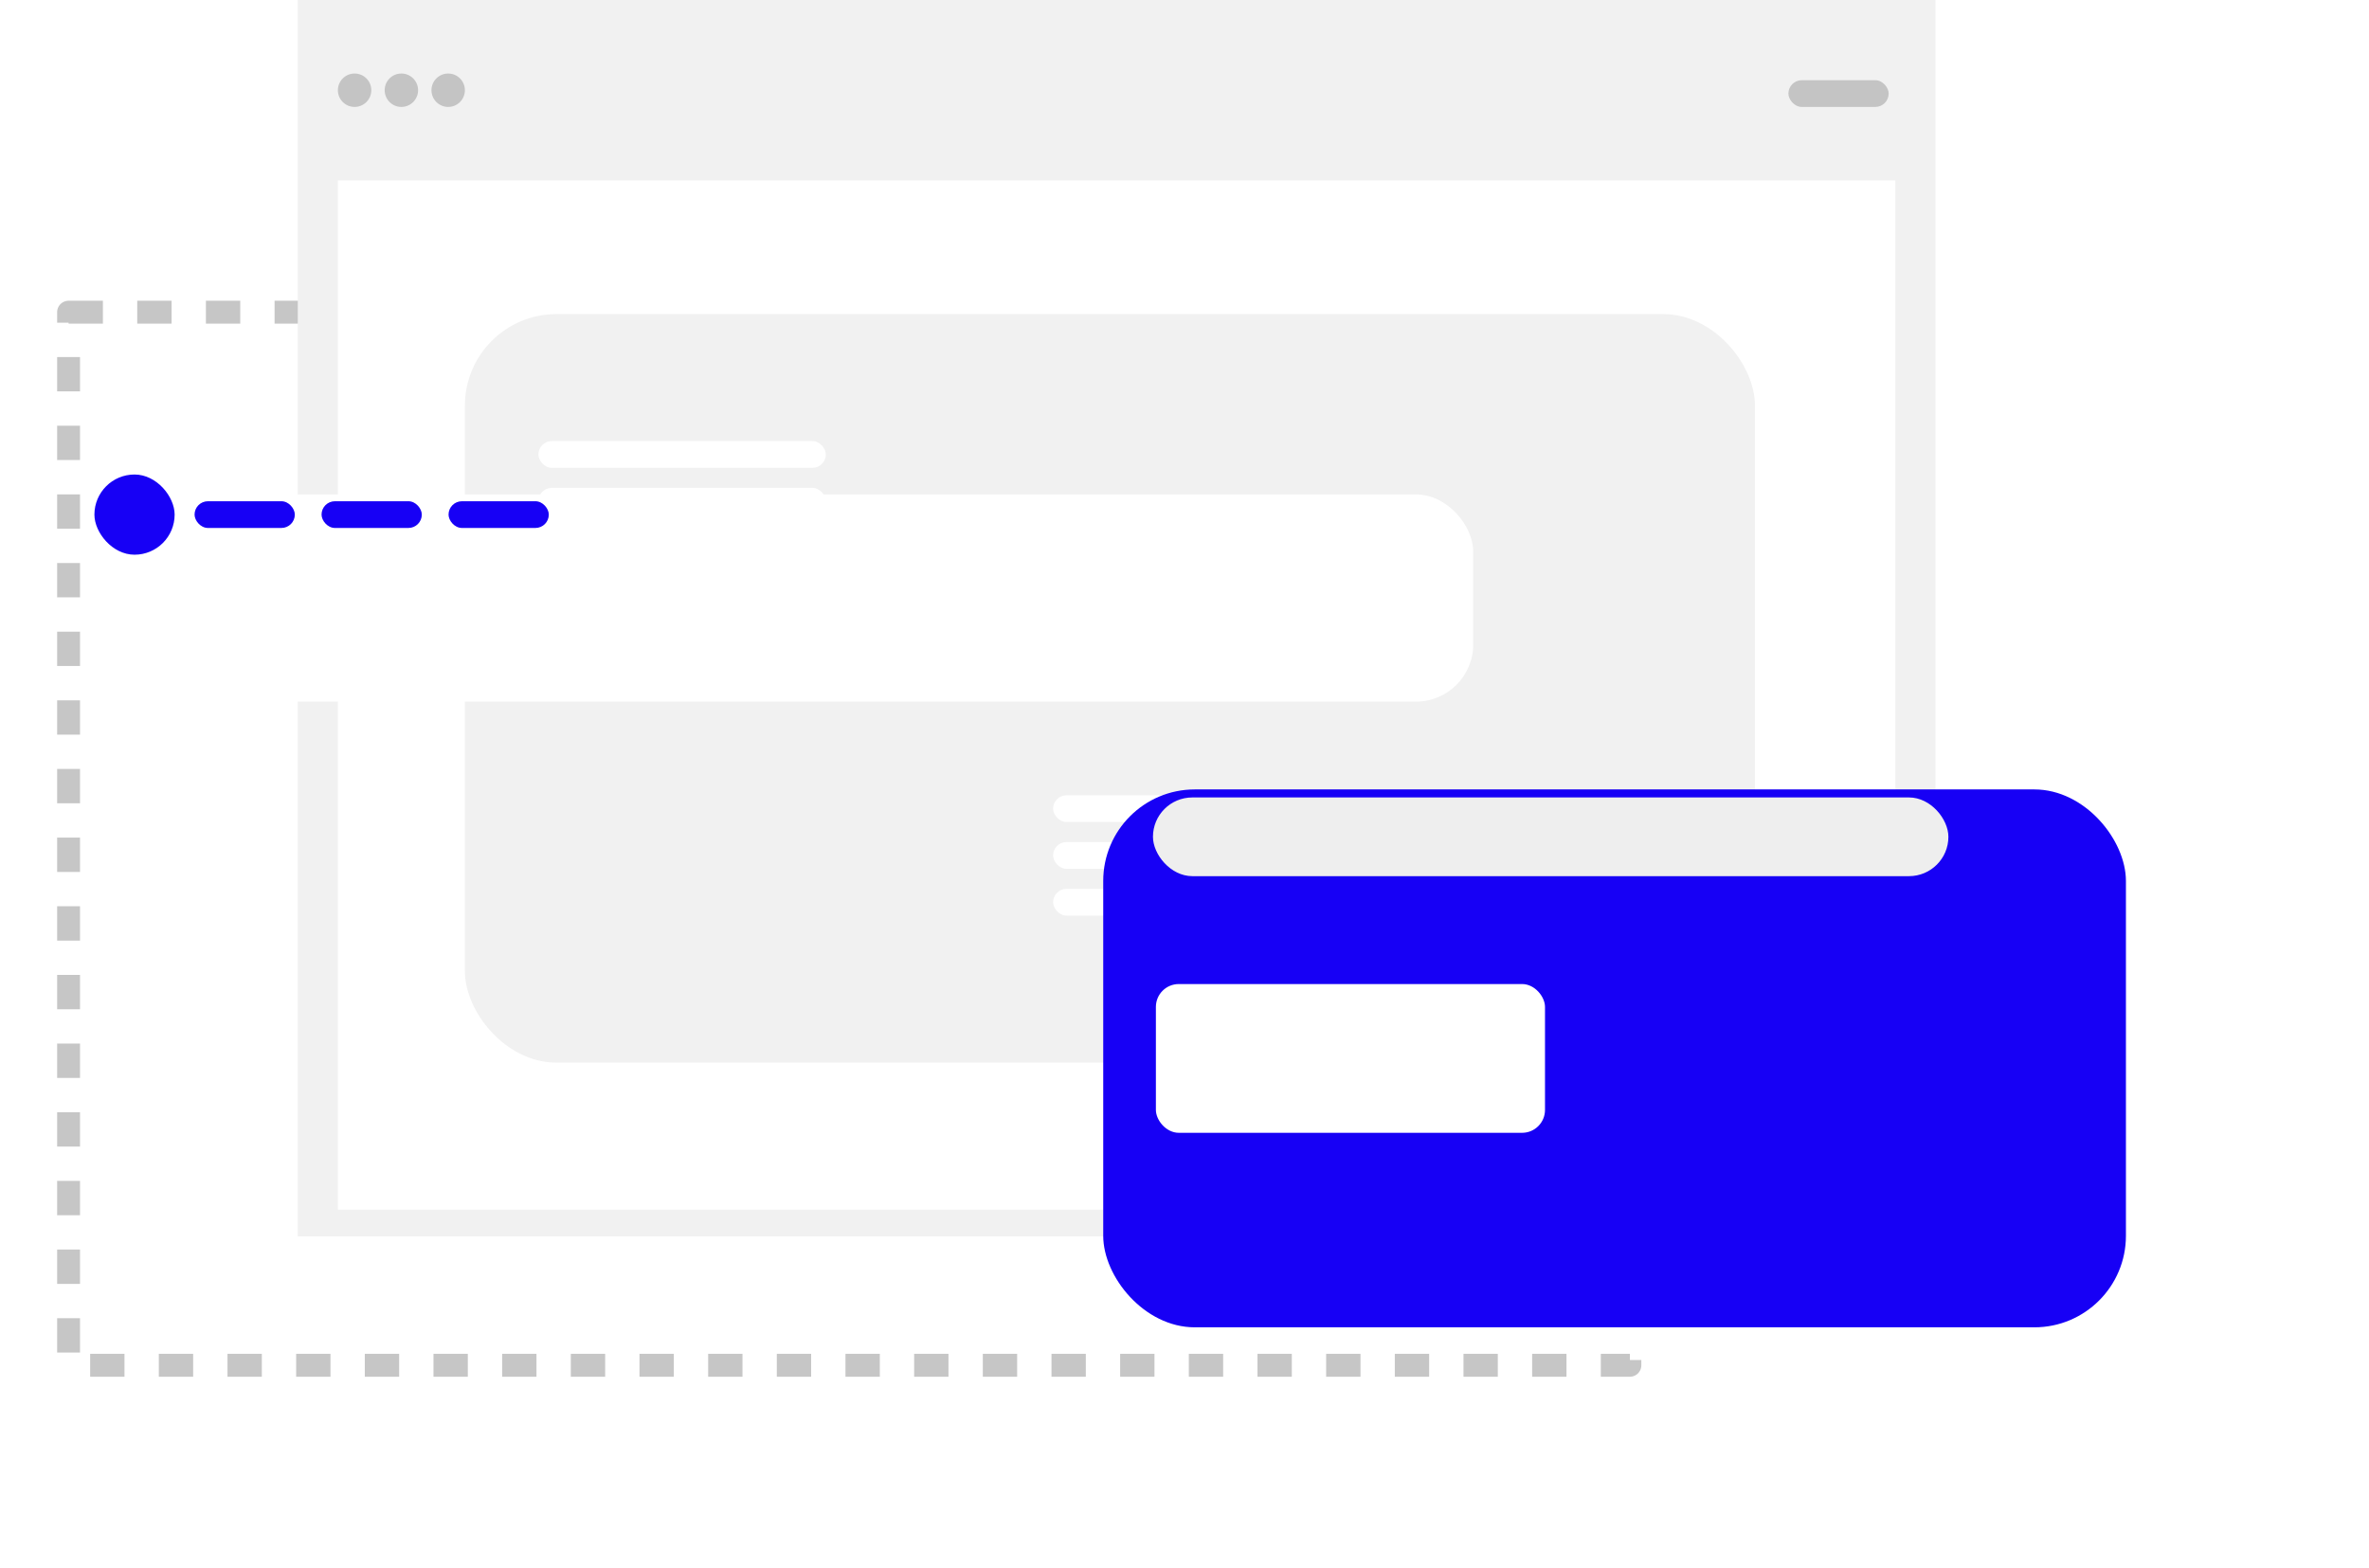 <svg width="207" height="137" viewBox="0 0 207 137" fill="none" xmlns="http://www.w3.org/2000/svg">
<rect x="5.992" y="27.283" width="136.425" height="92.035" stroke="#C6C6C6" stroke-width="2" stroke-linejoin="round" stroke-dasharray="3 3"/>
<rect x="26.02" width="143.097" height="108.053" fill="#F1F1F1"/>
<rect x="29.523" y="15.77" width="136.088" height="89.947" fill="white"/>
<rect x="40.621" y="27.451" width="112.725" height="65.416" rx="8" fill="#F1F1F1"/>
<rect x="156.268" y="7.009" width="8.761" height="2.336" rx="1.168" fill="#C4C4C4"/>
<rect x="92.019" y="69.504" width="25.115" height="2.336" rx="1.168" fill="white"/>
<rect x="47.045" y="38.549" width="25.115" height="2.336" rx="1.168" fill="white"/>
<rect x="122.391" y="69.504" width="25.115" height="2.336" rx="1.168" fill="white"/>
<rect x="92.019" y="73.593" width="25.115" height="2.336" rx="1.168" fill="white"/>
<rect x="47.045" y="42.637" width="25.115" height="2.336" rx="1.168" fill="white"/>
<rect x="122.391" y="73.593" width="25.115" height="2.336" rx="1.168" fill="white"/>
<rect x="92.019" y="77.681" width="14.018" height="2.336" rx="1.168" fill="white"/>
<rect x="47.045" y="46.726" width="14.018" height="2.336" rx="1.168" fill="white"/>
<rect x="122.391" y="77.681" width="14.018" height="2.336" rx="1.168" fill="white"/>
<circle cx="30.984" cy="7.885" r="1.46" fill="#C4C4C4"/>
<circle cx="35.072" cy="7.885" r="1.46" fill="#C4C4C4"/>
<circle cx="39.161" cy="7.885" r="1.46" fill="#C4C4C4"/>
<g filter="url(#filter0_d_158_2024)">
<rect x="91.398" y="58.991" width="89.363" height="47.009" rx="8" fill="#1700F5"/>
</g>
<rect x="100.744" y="69.692" width="69.504" height="6.879" rx="3.44" fill="#EEEEEE"/>
<rect x="101" y="86" width="34" height="13" rx="2" fill="white"/>
<g filter="url(#filter1_d_158_2024)">
<rect x="1.24" y="36.212" width="121.487" height="18.106" rx="5" fill="white"/>
</g>
<rect x="17" y="43.805" width="8.761" height="2.336" rx="1.168" fill="#1700F5"/>
<rect x="28.096" y="43.805" width="8.761" height="2.336" rx="1.168" fill="#1700F5"/>
<rect x="39.193" y="43.805" width="8.761" height="2.336" rx="1.168" fill="#1700F5"/>
<rect x="51.471" y="43.805" width="8.761" height="2.336" rx="1.168" fill="white"/>
<rect x="62.568" y="43.805" width="8.177" height="2.336" rx="1.168" fill="white"/>
<rect x="8.25" y="41.469" width="7.009" height="7.009" rx="3.504" fill="#1700F5"/>
<rect x="73.082" y="43.805" width="8.761" height="2.336" rx="1.168" fill="white"/>
<rect x="84.178" y="43.805" width="8.761" height="2.336" rx="1.168" fill="white"/>
<rect x="95.275" y="43.805" width="8.761" height="2.336" rx="1.168" fill="white"/>
<rect x="113.965" y="44.389" width="2.336" height="1.168" rx="0.584" fill="white"/>
<defs>
<filter id="filter0_d_158_2024" x="75.398" y="47.991" width="131.363" height="89.009" filterUnits="userSpaceOnUse" color-interpolation-filters="sRGB">
<feFlood flood-opacity="0" result="BackgroundImageFix"/>
<feColorMatrix in="SourceAlpha" type="matrix" values="0 0 0 0 0 0 0 0 0 0 0 0 0 0 0 0 0 0 127 0" result="hardAlpha"/>
<feOffset dx="5" dy="10"/>
<feGaussianBlur stdDeviation="10.5"/>
<feComposite in2="hardAlpha" operator="out"/>
<feColorMatrix type="matrix" values="0 0 0 0 0.7 0 0 0 0 0.7 0 0 0 0 0.7 0 0 0 0.25 0"/>
<feBlend mode="normal" in2="BackgroundImageFix" result="effect1_dropShadow_158_2024"/>
<feBlend mode="normal" in="SourceGraphic" in2="effect1_dropShadow_158_2024" result="shape"/>
</filter>
<filter id="filter1_d_158_2024" x="0.24" y="36.212" width="135.486" height="32.106" filterUnits="userSpaceOnUse" color-interpolation-filters="sRGB">
<feFlood flood-opacity="0" result="BackgroundImageFix"/>
<feColorMatrix in="SourceAlpha" type="matrix" values="0 0 0 0 0 0 0 0 0 0 0 0 0 0 0 0 0 0 127 0" result="hardAlpha"/>
<feOffset dx="6" dy="7"/>
<feGaussianBlur stdDeviation="3.5"/>
<feComposite in2="hardAlpha" operator="out"/>
<feColorMatrix type="matrix" values="0 0 0 0 0.5 0 0 0 0 0.5 0 0 0 0 0.5 0 0 0 0.25 0"/>
<feBlend mode="normal" in2="BackgroundImageFix" result="effect1_dropShadow_158_2024"/>
<feBlend mode="normal" in="SourceGraphic" in2="effect1_dropShadow_158_2024" result="shape"/>
</filter>
</defs>
</svg>

